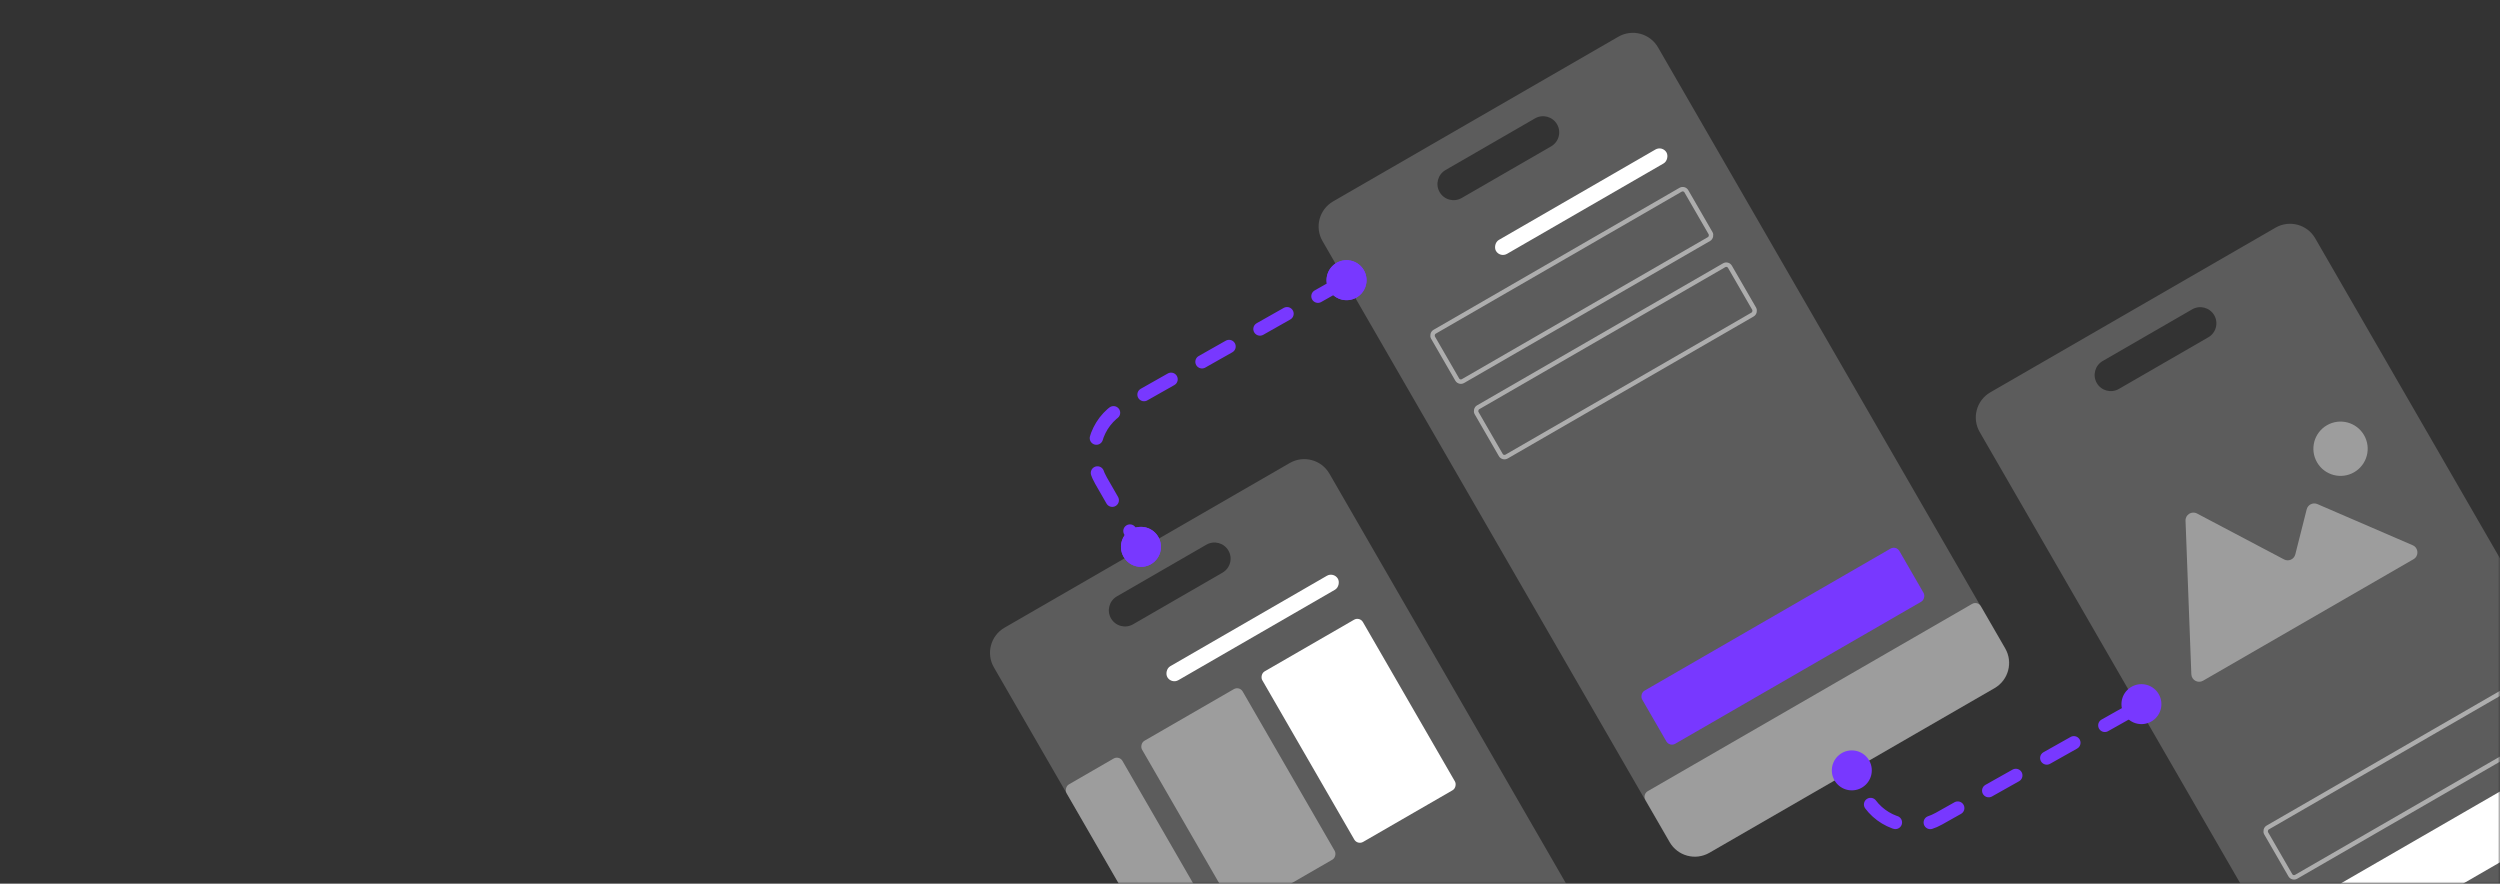 <?xml version="1.0" encoding="UTF-8"?>
<svg xmlns="http://www.w3.org/2000/svg" width="563" height="199" viewBox="0 0 563 199" fill="none">
  <rect x="0" y="0" width="563" height="199" fill="#333333" stroke="none"/>
  <mask id="mask0_206_1998" style="mask-type:alpha" maskUnits="userSpaceOnUse" x="0" y="0" width="563" height="199">
    <rect width="563" height="199" transform="matrix(-1 0 0 1 563 0)" fill="#D9D9D9"></rect>
  </mask>
  <g mask="url(#mask0_206_1998)">
    <rect x="-0.183" y="0.683" width="65.89" height="12.814" rx="0.954" transform="matrix(-0.866 0.5 0.5 0.866 378.794 41.754)" stroke="white" stroke-opacity="0.5"></rect>
    <rect width="44.351" height="3.635" rx="1.818" transform="matrix(-0.866 0.5 0.5 0.866 374.388 32.756)" fill="white"></rect>
    <rect x="-0.183" y="0.683" width="65.89" height="12.814" rx="0.954" transform="matrix(-0.866 0.5 0.5 0.866 388.609 58.755)" stroke="white" stroke-opacity="0.5"></rect>
    <path d="M371.077 178.169L444.118 135.999C444.813 135.597 445.702 135.836 446.104 136.531L451.587 146.028C453.394 149.158 452.322 153.16 449.192 154.967L384.967 192.047C381.837 193.854 377.835 192.782 376.028 189.652L370.545 180.155C370.144 179.46 370.382 178.57 371.077 178.169Z" fill="white" fill-opacity="0.4"></path>
    <path fill-rule="evenodd" clip-rule="evenodd" d="M364.448 8.271C367.578 6.464 371.58 7.536 373.387 10.666L451.531 146.015C453.338 149.145 452.265 153.147 449.136 154.954L384.91 192.034C381.781 193.841 377.779 192.769 375.972 189.639L297.828 54.29C296.021 51.16 297.093 47.158 300.223 45.351L364.448 8.271ZM345.682 26.661C347.421 25.657 349.644 26.253 350.648 27.992C351.652 29.731 351.056 31.954 349.317 32.958L329.168 44.591C327.429 45.595 325.206 44.999 324.202 43.26C323.198 41.522 323.794 39.298 325.533 38.294L345.682 26.661Z" fill="white" fill-opacity="0.2"></path>
    <rect width="66.89" height="13.814" rx="1.454" transform="matrix(-0.866 0.5 0.5 0.866 427.01 122.818)" fill="#7838FF"></rect>
    <rect width="26.174" height="44.351" rx="1.454" transform="matrix(-0.866 0.5 0.5 0.866 279.126 154.464)" fill="white" fill-opacity="0.4"></rect>
    <rect width="14.541" height="44.351" rx="1.454" transform="matrix(-0.866 0.5 0.5 0.866 252.051 170.096)" fill="white" fill-opacity="0.4"></rect>
    <rect width="44.351" height="3.635" rx="1.818" transform="matrix(-0.866 0.5 0.5 0.866 300.386 128.757)" fill="white"></rect>
    <path fill-rule="evenodd" clip-rule="evenodd" d="M290.446 104.272C293.576 102.465 297.578 103.537 299.385 106.667L371.728 231.969C373.535 235.099 372.463 239.101 369.333 240.908L305.108 277.988C301.978 279.795 297.976 278.723 296.169 275.593L223.826 150.291C222.019 147.161 223.091 143.159 226.221 141.352L290.446 104.272ZM271.679 122.662C273.418 121.659 275.641 122.254 276.645 123.993C277.649 125.732 277.053 127.955 275.314 128.959L255.165 140.592C253.426 141.596 251.203 141 250.199 139.261C249.195 137.523 249.791 135.299 251.53 134.296L271.679 122.662Z" fill="white" fill-opacity="0.2"></path>
    <rect width="26.174" height="44.351" rx="1.454" transform="matrix(-0.866 0.5 0.5 0.866 306.202 138.832)" fill="white"></rect>
    <rect width="66.89" height="13.814" rx="1.454" transform="matrix(-0.866 0.5 0.5 0.866 576.916 170.206)" fill="white"></rect>
    <rect x="-0.183" y="0.683" width="65.89" height="12.814" rx="0.954" transform="matrix(-0.866 0.5 0.5 0.866 566.417 153.388)" stroke="white" stroke-opacity="0.5"></rect>
    <path fill-rule="evenodd" clip-rule="evenodd" d="M512.446 51.272C515.576 49.465 519.578 50.537 521.385 53.667L593.728 178.969C595.535 182.099 594.463 186.101 591.333 187.908L527.108 224.988C523.978 226.795 519.976 225.723 518.169 222.593L445.826 97.291C444.019 94.161 445.091 90.159 448.221 88.352L512.446 51.272ZM493.679 69.663C495.418 68.659 497.641 69.255 498.645 70.993C499.649 72.732 499.053 74.955 497.314 75.959L477.165 87.592C475.426 88.596 473.203 88.001 472.199 86.262C471.195 84.523 471.791 82.3 473.53 81.296L493.679 69.663Z" fill="white" fill-opacity="0.2"></path>
    <path d="M521.871 113.517L543.344 122.792C544.672 123.366 544.779 125.209 543.526 125.933L496.128 153.298C494.98 153.961 493.539 153.165 493.489 151.84L492.182 117.261C492.131 115.907 493.564 115.006 494.762 115.638L514.371 125.984C515.379 126.516 516.62 125.964 516.899 124.859L519.467 114.702C519.732 113.651 520.876 113.087 521.871 113.517Z" fill="white" fill-opacity="0.4"></path>
    <circle cx="6.115" cy="6.115" r="6.115" transform="matrix(-0.866 0.5 0.5 0.866 529.328 92.703)" fill="white" fill-opacity="0.4"></circle>
    <circle cx="4.5" cy="4.5" r="4.5" transform="matrix(-1 0 0 1 486.751 154.07)" fill="#7838FF"></circle>
    <circle cx="4.5" cy="4.5" r="4.5" transform="matrix(-1 0 0 1 421.528 168.99)" fill="#7838FF"></circle>
    <circle cx="4.5" cy="4.5" r="4.5" transform="matrix(-1 0 0 1 307.741 58.597)" fill="#7838FF"></circle>
    <circle cx="4.5" cy="4.5" r="4.5" transform="matrix(-1 0 0 1 261.443 118.653)" fill="#7838FF"></circle>
    <path d="M480.108 159.92L436.671 184.348C431.01 187.531 423.843 185.633 420.5 180.065L415.746 172.146" stroke="#7838FF" stroke-width="3" stroke-linecap="round" stroke-linejoin="round" stroke-dasharray="7 8"></path>
    <path d="M302.893 63.261L252.438 91.799C246.644 95.076 244.625 102.443 247.938 108.216L256.091 122.425" stroke="#7838FF" stroke-width="3" stroke-linecap="round" stroke-linejoin="round" stroke-dasharray="7 8"></path>
    <circle cx="4.5" cy="4.5" r="4.5" transform="matrix(-1 0 0 1 307.741 58.597)" fill="#7838FF"></circle>
    <circle cx="4.5" cy="4.5" r="4.5" transform="matrix(-1 0 0 1 261.443 118.653)" fill="#7838FF"></circle>
  </g>
</svg>
